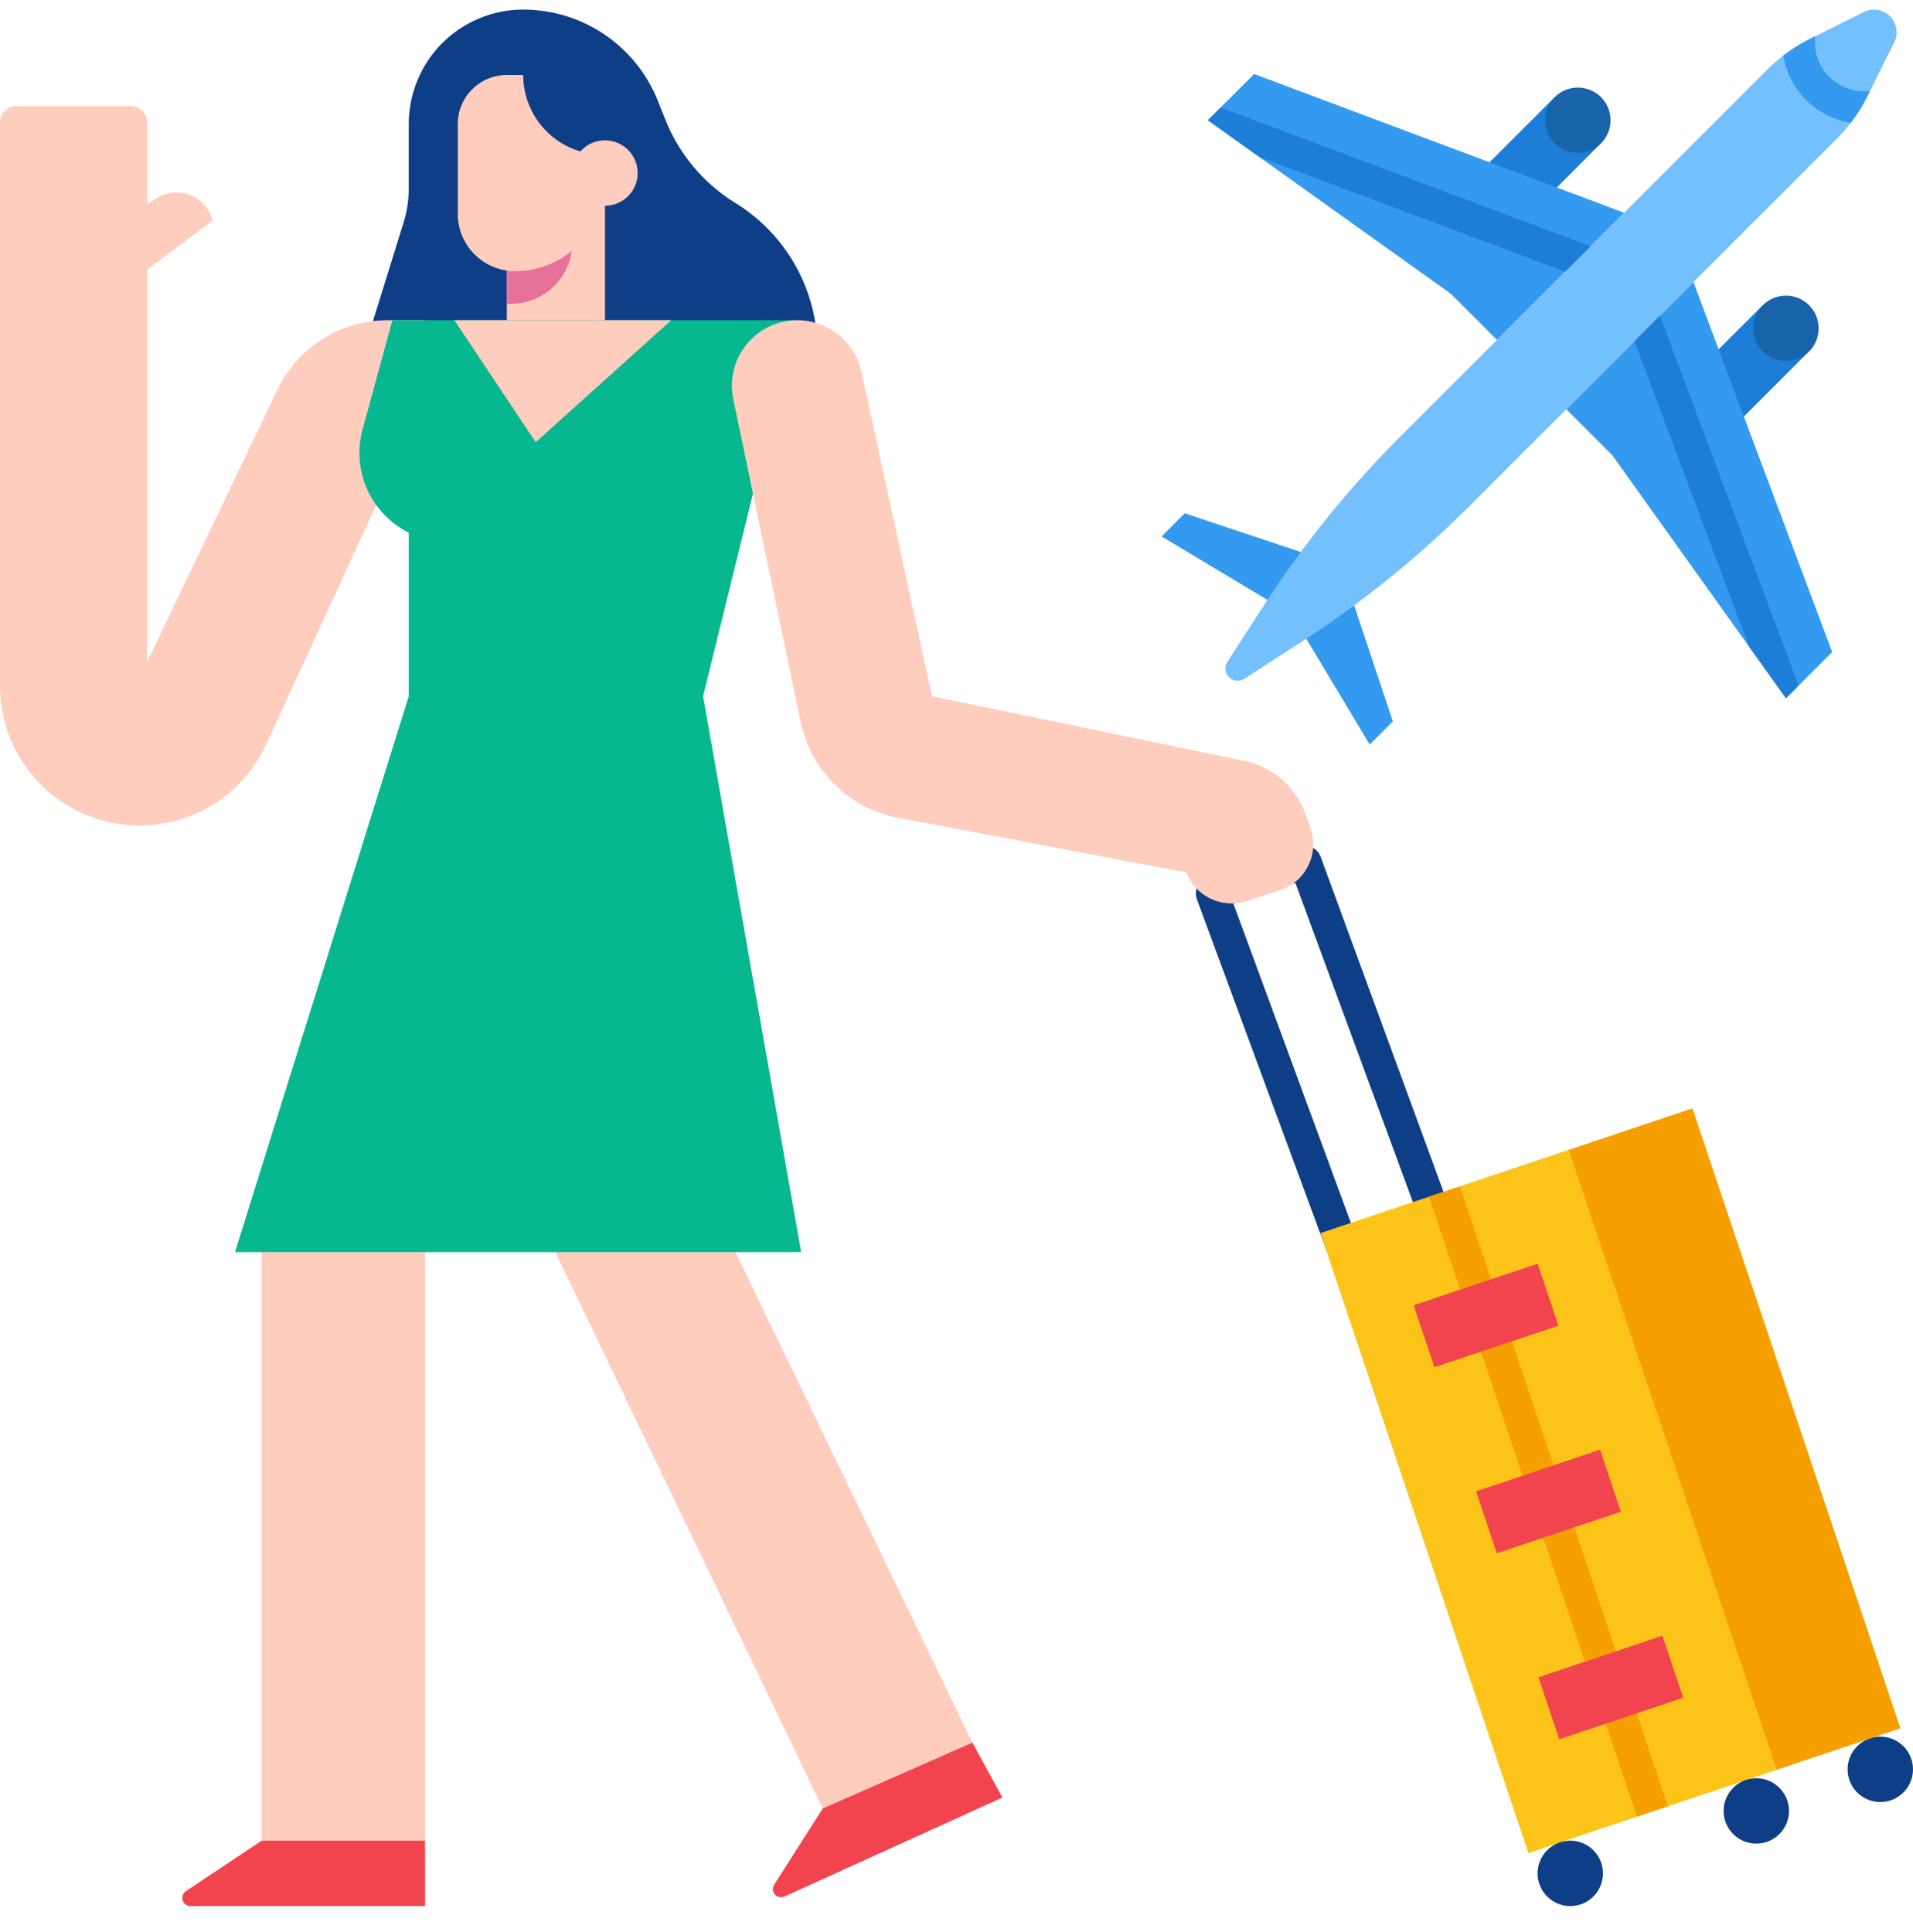 
<svg width="100" height="101" viewBox="0 0 100 101" fill="none" xmlns="http://www.w3.org/2000/svg">
<g clip-path="url(#clip0_483_3840)">
<path d="M38.44 10.611C36.79 9.595 35.51 8.075 34.79 6.276L34.384 5.261C33.822 3.855 32.851 2.65 31.598 1.802C30.344 0.953 28.864 0.5 27.351 0.5C25.764 0.5 24.242 1.13 23.12 2.252C21.998 3.374 21.367 4.896 21.367 6.483V9.861C21.367 10.454 21.278 11.044 21.102 11.611L17.655 22.722H27.351V20.315L31.624 22.722V26.141H35.684C37.554 26.141 39.347 25.398 40.67 24.076C41.992 22.753 42.735 20.96 42.735 19.09V18.299C42.735 16.758 42.34 15.242 41.589 13.896C40.837 12.55 39.753 11.419 38.44 10.611Z" fill="#0E3E86"/>
<path d="M31.624 10.756C32.568 10.756 33.333 9.991 33.333 9.047C33.333 8.103 32.568 7.337 31.624 7.337C30.68 7.337 29.914 8.103 29.914 9.047C29.914 9.991 30.68 10.756 31.624 10.756Z" fill="#FFCDBD"/>
<path d="M26.495 9.047H31.624V19.303H26.495V9.047Z" fill="#FFCDBD"/>
<path d="M26.712 9.48H26.495V15.884H26.712C27.561 15.884 28.376 15.547 28.976 14.947C29.577 14.346 29.914 13.532 29.914 12.682C29.914 11.833 29.577 11.019 28.976 10.418C28.376 9.818 27.561 9.48 26.712 9.48Z" fill="#E67199"/>
<path d="M23.931 6.483V11.184C23.931 11.977 24.247 12.738 24.808 13.299C25.369 13.86 26.129 14.175 26.923 14.175C28.169 14.175 29.365 13.68 30.247 12.798C31.128 11.917 31.624 10.721 31.624 9.474V8.192L30.703 8.008C29.757 7.819 28.907 7.308 28.295 6.562C27.684 5.817 27.35 4.883 27.35 3.919H26.495C25.815 3.919 25.163 4.189 24.682 4.67C24.201 5.15 23.931 5.803 23.931 6.483Z" fill="#FFCDBD"/>
<path d="M75.218 11.129L81.261 5.086L83.678 7.503L77.635 13.546L75.218 11.129ZM86.094 22.007L92.137 15.964L94.554 18.382L88.511 24.424L86.094 22.007Z" fill="#1D7ED7"/>
<path d="M72.81 37.714L71.601 38.922L67.975 32.879L70.392 30.461L72.81 37.714ZM61.931 26.835L60.723 28.044L66.766 31.67L69.184 29.253L61.931 26.835Z" fill="#339AEF"/>
<path d="M69.338 65.364L62.566 47.006C62.527 46.899 62.51 46.785 62.515 46.67C62.52 46.556 62.549 46.444 62.598 46.341C62.647 46.238 62.717 46.146 62.803 46.07C62.888 45.995 62.988 45.937 63.097 45.901L67.958 44.269C68.169 44.198 68.399 44.212 68.6 44.308C68.8 44.405 68.955 44.575 69.032 44.784L75.834 63.333L74.261 63.937L67.714 46.154L64.474 47.241L70.915 64.743L69.338 65.364Z" fill="#0E3E86"/>
<path d="M21.958 38.107H30.769L22.222 63.748V96.227H13.675V63.748L21.958 38.107Z" fill="#FFCDBD"/>
<path d="M28.205 38.107H36.795V62.038L50.83 91.099L43.008 94.544L29.049 65.503C28.493 64.348 28.205 63.082 28.205 61.8V38.107Z" fill="#FFCDBD"/>
<path d="M50.831 91.098L52.4 93.971L41.006 99.145C40.922 99.183 40.828 99.193 40.738 99.174C40.648 99.154 40.566 99.106 40.506 99.036C40.446 98.966 40.409 98.879 40.403 98.787C40.396 98.695 40.42 98.603 40.469 98.525L43.009 94.543L50.831 91.098ZM22.222 96.227V99.645H9.958C9.866 99.645 9.777 99.616 9.703 99.561C9.63 99.507 9.576 99.43 9.549 99.342C9.522 99.254 9.525 99.16 9.556 99.074C9.587 98.988 9.645 98.913 9.721 98.863L13.675 96.227H22.222Z" fill="#F2444E"/>
<path d="M69.025 64.464L81.99 60.115L92.861 92.525L79.897 96.874L69.025 64.464Z" fill="#FCC419"/>
<path d="M74.697 62.562L76.318 62.018L87.19 94.428L85.569 94.972L74.697 62.562Z" fill="#F5A000"/>
<path d="M77.159 77.961L83.641 75.787L84.728 79.028L78.246 81.202L77.159 77.961ZM80.42 87.685L86.902 85.511L87.99 88.752L81.507 90.926L80.42 87.685ZM73.897 68.237L80.379 66.063L81.466 69.304L74.984 71.478L73.897 68.237Z" fill="#F2444E"/>
<path d="M98.29 94.206C99.234 94.206 100 93.44 100 92.496C100 91.552 99.234 90.787 98.29 90.787C97.346 90.787 96.581 91.552 96.581 92.496C96.581 93.44 97.346 94.206 98.29 94.206Z" fill="#0E3E86"/>
<path d="M81.99 60.115L88.472 57.941L99.344 90.351L92.862 92.526L81.99 60.115Z" fill="#F5A000"/>
<path d="M84.897 11.122L83.143 12.876L81.816 14.203L78.25 17.769L75.831 15.352L65.835 8.211L63.141 6.286L65.558 3.869L84.897 11.122ZM95.776 34.087L93.359 36.504L91.436 33.812L84.293 23.814L81.876 21.395L85.442 17.829L86.771 16.5L88.523 14.748L95.776 34.087Z" fill="#339AEF"/>
<path d="M94.021 35.842L93.359 36.504L91.436 33.812L85.442 17.829L84.996 16.637L86.596 16.036L86.771 16.5L94.021 35.842ZM83.481 13.002L82.88 14.602L81.816 14.203L65.835 8.211L63.141 6.286L63.803 5.624L83.143 12.876L83.481 13.002Z" fill="#1D7ED7"/>
<path d="M20.279 16.739H22.222L22.179 20.933L13.917 38.908C13.335 40.176 12.401 41.249 11.227 42.002C10.052 42.755 8.687 43.155 7.292 43.155C5.358 43.155 3.503 42.387 2.136 41.019C0.768 39.652 -0 37.797 -0 35.863V6.403C-0 6.176 0.09 5.958 0.25 5.798C0.41 5.638 0.628 5.548 0.854 5.548H6.837C7.064 5.548 7.281 5.638 7.442 5.798C7.602 5.958 7.692 6.176 7.692 6.403V10.676L8.219 10.352C8.478 10.193 8.771 10.096 9.074 10.071C9.377 10.046 9.682 10.093 9.964 10.208C10.245 10.323 10.496 10.502 10.695 10.732C10.895 10.962 11.037 11.236 11.111 11.531L7.692 14.095V34.608L14.496 20.383C15.018 19.292 15.838 18.371 16.861 17.726C17.884 17.081 19.069 16.739 20.279 16.739Z" fill="#FFCDBD"/>
<path d="M12.285 65.457H41.88L36.752 36.397L41.596 16.739H20.513L18.955 22.453C18.671 23.493 18.756 24.599 19.196 25.583C19.636 26.567 20.404 27.368 21.368 27.85V36.397L12.285 65.457Z" fill="#06B790"/>
<path d="M28.004 23.117L23.752 16.739H35.09L28.004 23.117ZM38.331 20.865L41.859 37.762C42.118 39.003 42.739 40.139 43.644 41.026C44.548 41.914 45.695 42.514 46.941 42.75L62.015 45.607C62.247 46.212 62.703 46.705 63.288 46.984C63.873 47.263 64.542 47.307 65.159 47.108L66.897 46.545C67.219 46.441 67.518 46.272 67.774 46.05C68.031 45.828 68.24 45.556 68.389 45.252C68.539 44.947 68.626 44.615 68.644 44.277C68.663 43.938 68.614 43.599 68.499 43.279L68.227 42.522C67.98 41.833 67.56 41.22 67.007 40.74C66.454 40.26 65.788 39.93 65.071 39.782L48.718 36.397L45.031 19.437C44.865 18.673 44.442 17.988 43.833 17.498C43.224 17.007 42.466 16.739 41.684 16.739C41.175 16.739 40.672 16.853 40.212 17.072C39.752 17.291 39.347 17.609 39.025 18.004C38.704 18.4 38.475 18.861 38.355 19.356C38.235 19.851 38.226 20.367 38.331 20.865Z" fill="#FFCDBD"/>
<path d="M82.085 99.645C83.029 99.645 83.794 98.88 83.794 97.936C83.794 96.992 83.029 96.226 82.085 96.226C81.141 96.226 80.375 96.992 80.375 97.936C80.375 98.88 81.141 99.645 82.085 99.645Z" fill="#0E3E86"/>
<path d="M91.808 96.381C92.752 96.381 93.517 95.616 93.517 94.672C93.517 93.728 92.752 92.962 91.808 92.962C90.864 92.962 90.099 93.728 90.099 94.672C90.099 95.616 90.864 96.381 91.808 96.381Z" fill="#0E3E86"/>
<path d="M82.48 7.996C83.424 7.996 84.19 7.23 84.19 6.286C84.19 5.342 83.424 4.577 82.48 4.577C81.536 4.577 80.771 5.342 80.771 6.286C80.771 7.23 81.536 7.996 82.48 7.996Z" fill="#1764AA"/>
<path d="M93.359 18.874C94.303 18.874 95.069 18.109 95.069 17.165C95.069 16.221 94.303 15.456 93.359 15.456C92.415 15.456 91.65 16.221 91.65 17.165C91.65 18.109 92.415 18.874 93.359 18.874Z" fill="#1764AA"/>
<path d="M99.145 1.686C99.144 1.87 99.101 2.051 99.019 2.216L97.742 4.773L97.605 5.047C97.362 5.533 97.073 5.995 96.742 6.425C96.515 6.722 96.269 7.003 96.004 7.267L76.812 26.459C74.151 29.119 71.218 31.492 68.06 33.536L65.047 35.485C64.924 35.565 64.777 35.6 64.631 35.585C64.485 35.57 64.348 35.505 64.245 35.401C64.141 35.297 64.076 35.16 64.06 35.014C64.045 34.868 64.08 34.721 64.16 34.598L66.109 31.585C68.154 28.427 70.526 25.494 73.186 22.833L92.378 3.641C93.028 2.992 93.778 2.452 94.598 2.04L94.872 1.904L97.43 0.626C97.61 0.536 97.811 0.493 98.013 0.502C98.215 0.512 98.411 0.572 98.582 0.678C98.754 0.784 98.896 0.933 98.995 1.109C99.093 1.285 99.145 1.484 99.145 1.686Z" fill="#74C0FC"/>
<path d="M97.742 4.773L97.605 5.047C97.362 5.533 97.073 5.995 96.742 6.425C95.861 6.279 95.048 5.861 94.416 5.229C93.785 4.598 93.367 3.785 93.22 2.904C93.651 2.572 94.112 2.283 94.599 2.04L94.872 1.904V2.209C94.873 2.889 95.143 3.541 95.624 4.022C96.104 4.502 96.756 4.773 97.436 4.773H97.742Z" fill="#339AEF"/>
</g>
<defs>
<clipPath id="clip0_483_3840">
<rect width="100" height="100" fill="white" transform="translate(0 0.5)"/>
</clipPath>
</defs>
</svg>
